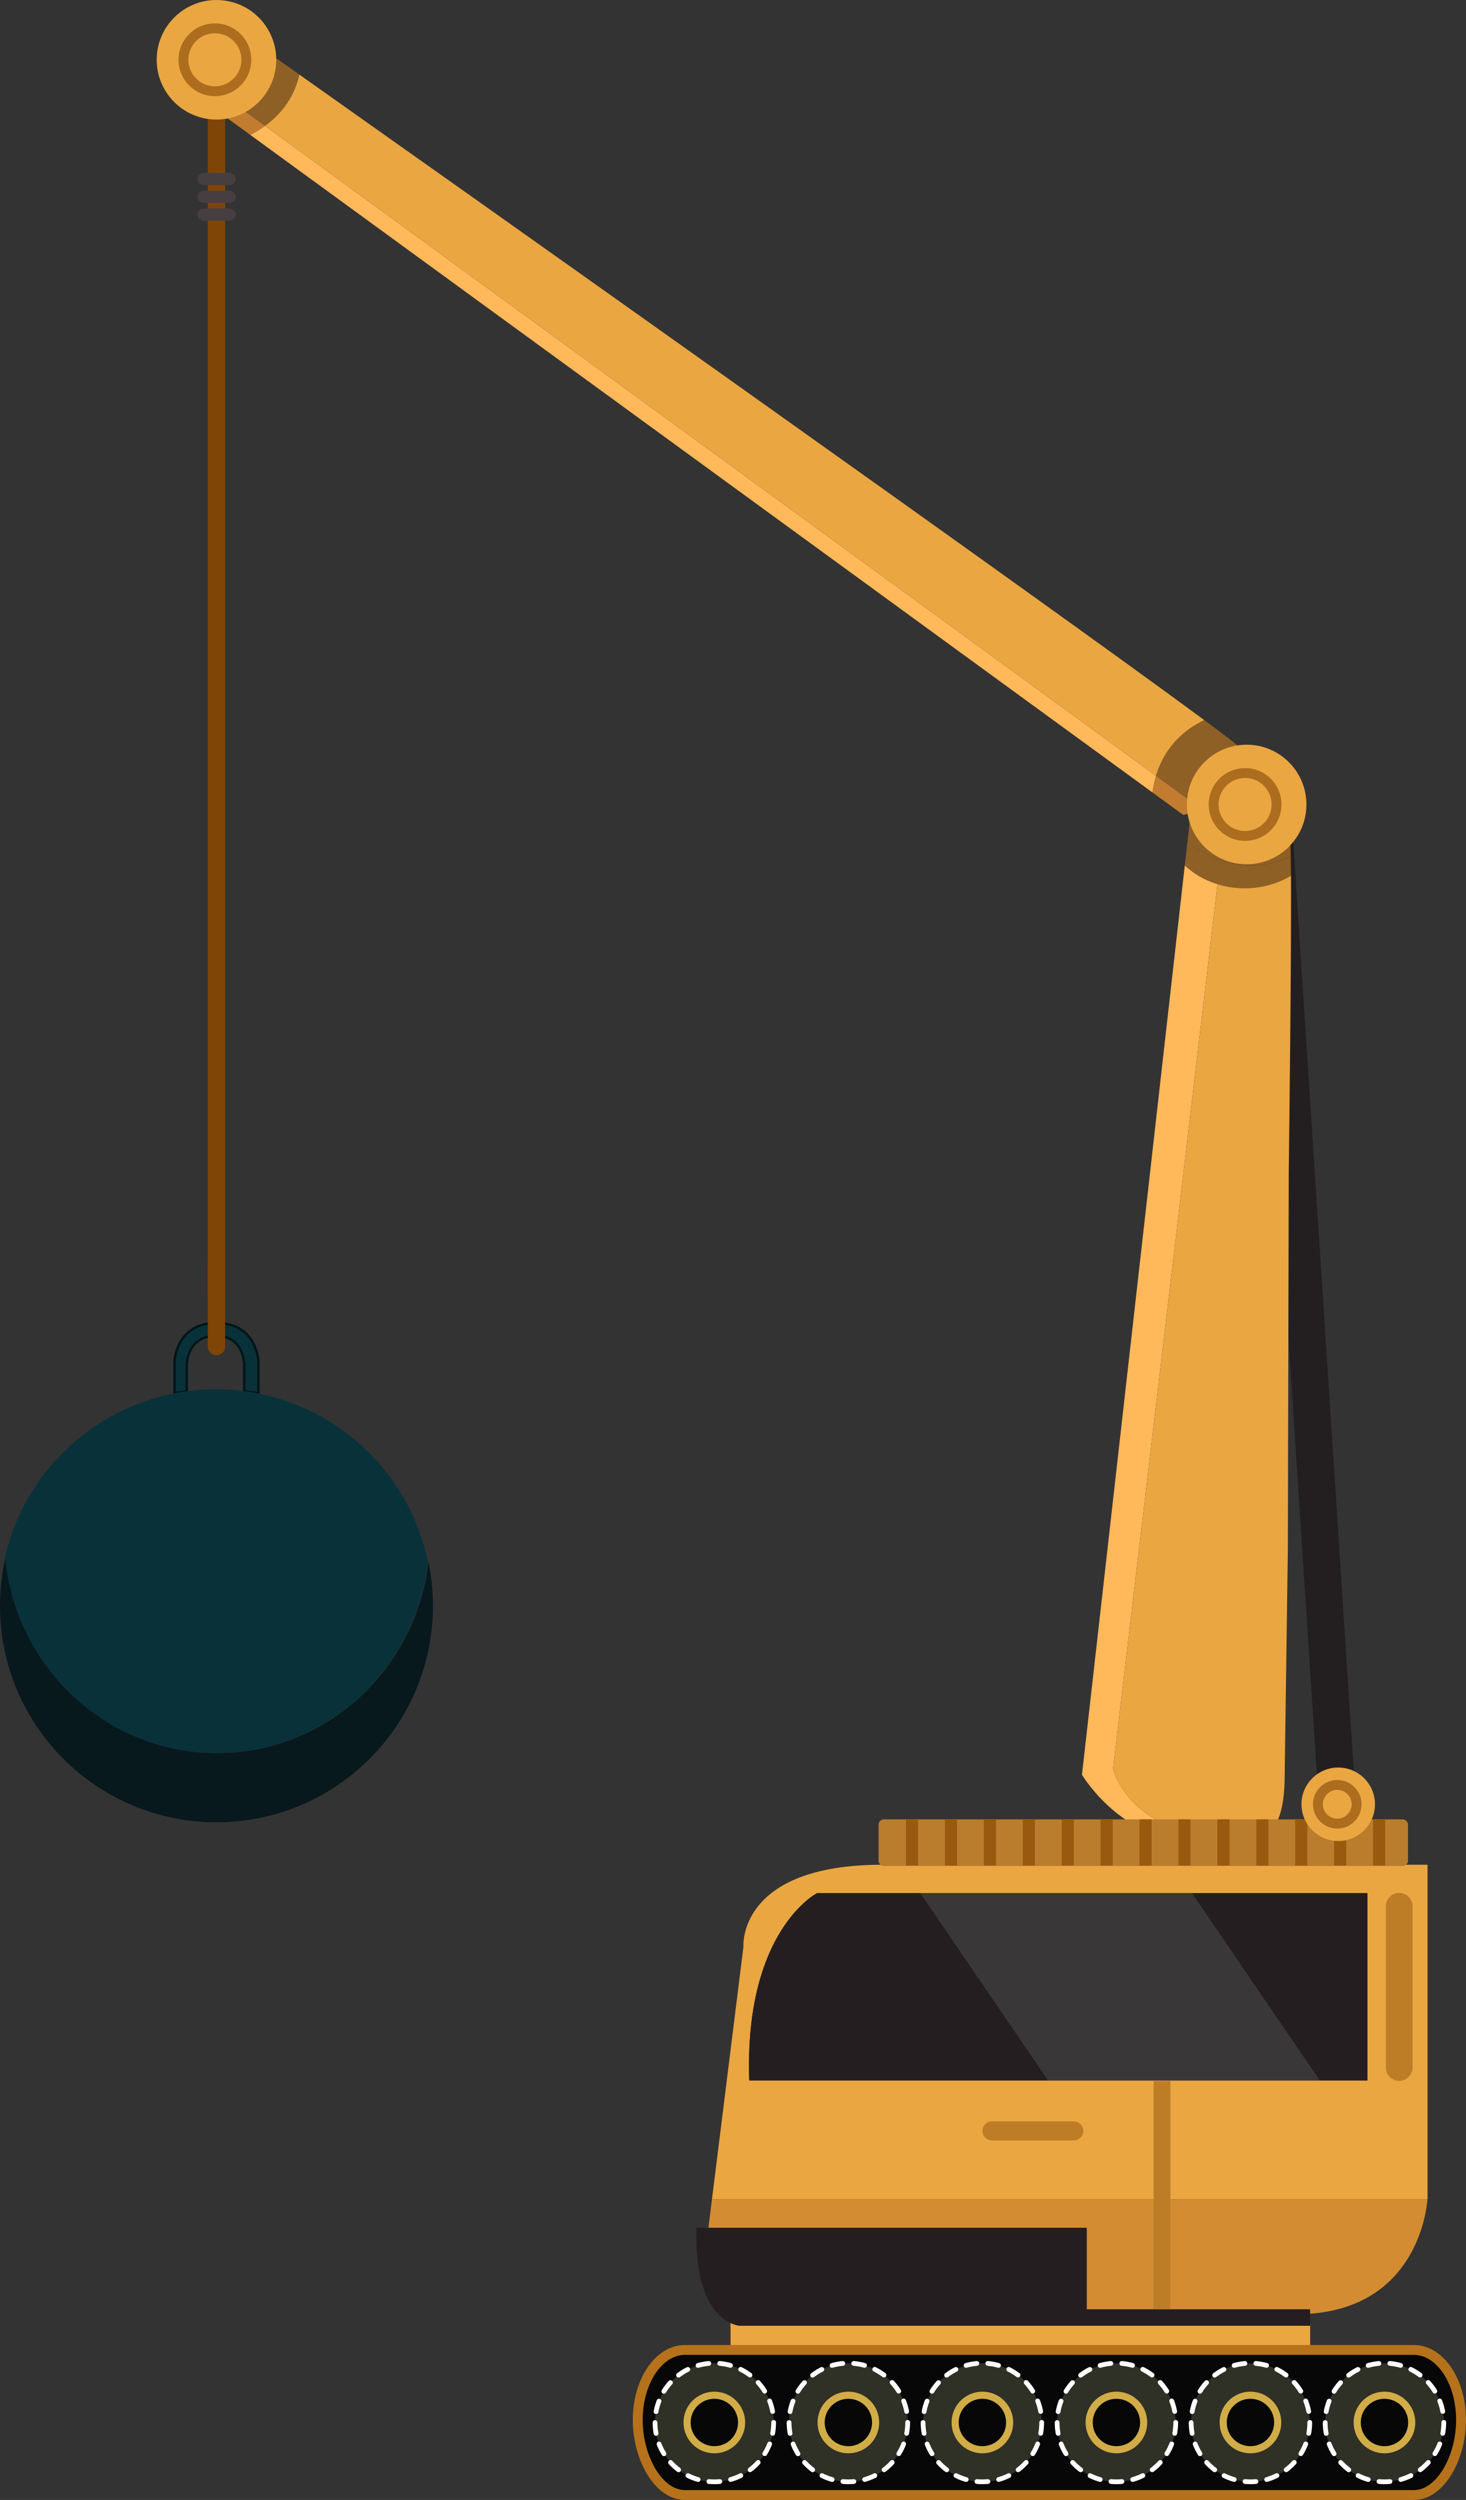 <?xml version="1.0" encoding="utf-8"?>
<!-- Generator: Adobe Illustrator 15.0.0, SVG Export Plug-In . SVG Version: 6.00 Build 0)  -->
<!DOCTYPE svg PUBLIC "-//W3C//DTD SVG 1.1//EN" "http://www.w3.org/Graphics/SVG/1.1/DTD/svg11.dtd">
<svg id="crane" version="1.1" xmlns="http://www.w3.org/2000/svg" xmlns:xlink="http://www.w3.org/1999/xlink" x="0px" y="0px"
	  viewBox="0 0 523.557 892.758" enable-background="new 0 0 523.557 892.758"
	 xml:space="preserve">
<rect x="0" y="0" width="523.557" height="892.758" fill="#333333" stroke="none"/>
<g id="beam_1_">
	<g id="beam">
		<path fill="#C17C30" d="M77.273,32.257l0.383,7.368l11.75,8.564c1.959-1.011,3.693-2.104,5.26-3.246L77.273,32.257z"/>
		<path fill="#8E6025" d="M106.908,26.631c-8.139-5.758-12.746-9.014-12.746-9.014l-17.539,2.063l0.65,12.576l17.393,12.687
			C102.41,39.296,105.645,32.313,106.908,26.631z"/>
		<path fill="#FFB85A" d="M94.666,44.943c-1.566,1.143-3.301,2.235-5.26,3.246l322.209,234.83c0.281-2.147,0.723-4.121,1.273-5.963
			L94.666,44.943z"/>
		<path fill="#EAA641" d="M94.666,44.943l318.223,232.113c3.354-11.258,11.176-17.027,17.229-19.875
			C374.387,215.939,161.369,65.15,106.908,26.631C105.645,32.313,102.41,39.296,94.666,44.943z"/>
		<path fill="#C17C30" d="M411.615,283.02l10.955,7.984l7.186-1.643l-16.867-12.305C412.338,278.898,411.896,280.872,411.615,283.02
			z"/>
		<path fill="#8E6025" d="M442.859,266.932c-1.598-1.402-6.033-4.783-12.742-9.75c-6.053,2.848-13.875,8.617-17.229,19.875
			l16.867,12.305l16.885-3.859L442.859,266.932z"/>
	</g>
</g>
<g id="ball_1_" class="ball_1_">
	<g id="ball">
		<g>
			<g>
				<line stroke="#7F4506" stroke-width="6.174" stroke-miterlimit="10" x1="77.309" y1="20.618" x2="77.309" y2="462.58"/>
				<g>
					<path fill="#473E41" d="M84.162,63.92c0,1.207-1.088,2.188-2.428,2.188h-8.854c-1.342,0-2.428-0.98-2.428-2.188l0,0
						c0-1.209,1.086-2.189,2.428-2.189h8.854C83.074,61.73,84.162,62.711,84.162,63.92L84.162,63.92z"/>
					<path fill="#473E41" d="M84.162,70.277c0,1.209-1.088,2.188-2.428,2.188h-8.854c-1.342,0-2.428-0.979-2.428-2.188l0,0
						c0-1.21,1.086-2.188,2.428-2.188h8.854C83.074,68.09,84.162,69.067,84.162,70.277L84.162,70.277z"/>
					<path fill="#473E41" d="M84.162,76.637c0,1.207-1.088,2.188-2.428,2.188h-8.854c-1.342,0-2.428-0.98-2.428-2.188l0,0
						c0-1.209,1.086-2.189,2.428-2.189h8.854C83.074,74.447,84.162,75.428,84.162,76.637L84.162,76.637z"/>
				</g>
			</g>
			<g>
				<circle fill="#EAA641" cx="77.308" cy="21.346" r="21.347"/>
				<circle fill="#EAA641" stroke="#AC6D1E" stroke-width="3.528" stroke-miterlimit="10" cx="76.745" cy="21.346" r="11.235"/>
			</g>
		</g>
		<g>
			<path fill="#07191D" d="M153,557.652c-4.344,38.496-36.447,68.391-75.414,68.391c-39.551,0-72.031-30.797-75.59-70.121
				C0.689,561.548,0,567.414,0,573.439c0,42.697,34.613,77.309,77.309,77.309s77.309-34.611,77.309-77.309
				C154.617,568.029,154.059,562.75,153,557.652z"/>
			<path fill="#093139" stroke="#021619" stroke-width="0.882" stroke-miterlimit="10" d="M66.705,496.828v-8.953
				c0,0-0.408-10.826,10.547-10.826h0.115c10.076,0,9.873,10.826,9.873,10.826v8.92c0.693,0.09,1.387,0.188,2.076,0.297
				c0.996,0.156,1.982,0.332,2.961,0.527v-11.645c0,0-0.613-13.494-14.896-13.494h-0.143c-14.285,0-14.898,13.494-14.898,13.494
				v11.572c0.979-0.189,1.967-0.365,2.961-0.516C65.768,496.958,66.234,496.89,66.705,496.828z"/>
			<path fill="#093139" d="M92.277,497.619c-0.979-0.195-1.965-0.371-2.961-0.527c-0.689-0.109-1.383-0.207-2.076-0.297
				c-3.314-0.434-6.691-0.662-10.121-0.662c-3.531,0-7.01,0.238-10.414,0.695c-0.471,0.063-0.938,0.131-1.404,0.203
				c-0.994,0.15-1.982,0.326-2.961,0.516c-29.924,5.791-53.691,28.84-60.533,58.375c3.559,39.324,36.041,70.121,75.59,70.121
				c38.967,0,71.072-29.895,75.414-68.391C146.535,527.416,122.604,503.648,92.277,497.619z"/>
		</g>
		
			<line stroke="#7F4506" stroke-width="6.174" stroke-linecap="round" stroke-miterlimit="10" x1="77.309" y1="450.785" x2="77.309" y2="480.851"/>
	</g>
</g>
<g id="base_1_">
	<g id="base">
		<g>
			
				<rect x="284.303" y="459.228" transform="matrix(0.065 0.998 -0.998 0.065 900.611 -29.643)" fill="#231F20" width="363.646" height="13.229"/>
			<path fill="#8E6025" d="M451.838,282.314c-19.281-8.626-26.322,5.615-26.322,5.615l-1.334,11.789
				c5.25,5.674,13.375,9.32,22.502,9.32c5.203,0,10.08-1.19,14.289-3.26c-0.053-2.809-0.127-4.703-0.229-5.406
				C458.738,286.475,451.838,282.314,451.838,282.314z"/>
			<path fill="#8E6025" d="M446.684,309.039c-9.127,0-17.252-3.646-22.502-9.32l-1.055,9.33c5.248,5.001,12.867,8.149,21.352,8.149
				c6.176,0,11.891-1.673,16.568-4.509c-0.016-2.674-0.041-5.005-0.074-6.91C456.764,307.849,451.887,309.039,446.684,309.039z"/>
			<g>
				<path fill="#FFB85A" d="M397.51,631.65l37.311-315.885c-4.533-1.386-8.543-3.714-11.693-6.716l-36.719,324.705
					c0,0,12.604,21.492,36.52,23.916c11.324,1.148,20.189,2.207,26.277-0.361C403.5,658.609,397.51,631.65,397.51,631.65z"/>
				<path fill="#EAA641" d="M458.803,633.916l1.133-80.801l0.322-134.614c0,0,0.975-75.298,0.789-105.812
					c-4.678,2.836-10.393,4.509-16.568,4.509c-3.391,0-6.639-0.511-9.658-1.434L397.51,631.65c0,0,5.99,26.959,51.695,25.658
					C455.48,654.664,458.803,648.166,458.803,633.916z"/>
			</g>
			<circle fill="#EAA641" cx="445.22" cy="287.286" r="21.347"/>
			<circle fill="#EAA641" stroke="#AC6D1E" stroke-width="3.528" stroke-miterlimit="10" cx="444.659" cy="287.286" r="11.235"/>
		</g>
		<g>
			<path fill="#EAA641" d="M315.184,665.906c-52.041,0-49.689,29.402-49.689,29.402l-11.225,90.069h255.529
				c0.018-0.254,0.025-0.395,0.025-0.395V665.906C509.824,665.906,367.227,665.906,315.184,665.906z M488.361,685.361v57.578
				H267.588c-1.861-53.564,24.219-66.895,24.219-66.895h196.555V685.361z"/>
			<rect x="260.895" y="829.561" fill="#EAA641" width="207" height="7.932"/>
			<path fill="#D38C32" d="M509.799,785.377H254.27L253,795.567h135.1v29.107h79.092v1.621
				C505.752,823.85,509.492,789.434,509.799,785.377z"/>
			<path fill="#241E20" d="M388.1,824.674v-29.107H253h-4.264c-1.176,33.811,15.287,34.988,15.287,34.988h203.871v-4.26v-1.621
				H388.1z"/>
			<path fill="#BD7D26" d="M386.883,760.96c0,1.885-1.527,3.412-3.41,3.412h-29.193c-1.883,0-3.41-1.527-3.41-3.412l0,0
				c0-1.881,1.527-3.408,3.41-3.408h29.193C385.355,757.552,386.883,759.08,386.883,760.96L386.883,760.96z"/>
			<rect x="411.984" y="743.171" fill="#BD7D26" width="6.002" height="81.415"/>
			<path fill="#BD7D26" d="M504.477,738.314c0,2.639-2.139,4.775-4.775,4.775l0,0c-2.637,0-4.773-2.137-4.773-4.775v-57.568
				c0-2.637,2.137-4.773,4.773-4.773l0,0c2.637,0,4.775,2.137,4.775,4.773V738.314z"/>
			<g>
				<g>
					<path fill="#BA7D2D" d="M502.84,664.453c0,1.049-0.857,1.906-1.905,1.906H315.669c-1.048,0-1.905-0.857-1.905-1.906v-12.834
						c0-1.047,0.857-1.904,1.905-1.904h185.266c1.048,0,1.905,0.857,1.905,1.904V664.453z"/>
				</g>
				<rect x="323.566" y="649.714" fill="#99590E" width="4.33" height="16.482"/>
				<rect x="337.467" y="649.714" fill="#99590E" width="4.33" height="16.482"/>
				<rect x="351.365" y="649.714" fill="#99590E" width="4.33" height="16.482"/>
				<rect x="365.266" y="649.714" fill="#99590E" width="4.328" height="16.482"/>
				<rect x="379.164" y="649.714" fill="#99590E" width="4.328" height="16.482"/>
				<rect x="393.064" y="649.714" fill="#99590E" width="4.328" height="16.482"/>
				<rect x="406.963" y="649.714" fill="#99590E" width="4.328" height="16.482"/>
				<rect x="420.861" y="649.714" fill="#99590E" width="4.33" height="16.482"/>
				<rect x="434.762" y="649.714" fill="#99590E" width="4.328" height="16.482"/>
				<rect x="448.66" y="649.714" fill="#99590E" width="4.33" height="16.482"/>
				<rect x="462.561" y="649.714" fill="#99590E" width="4.328" height="16.482"/>
				<rect x="476.459" y="649.714" fill="#99590E" width="4.328" height="16.482"/>
				<rect x="490.359" y="649.714" fill="#99590E" width="4.328" height="16.482"/>
			</g>
			<g>
				<circle fill="#EAA641" cx="477.924" cy="644.318" r="13.123"/>
				<circle fill="#EAA641" stroke="#AC6D1E" stroke-width="3.528" stroke-miterlimit="10" cx="477.578" cy="644.318" r="6.906"/>
			</g>
			<g>
				<path fill="#241E20" d="M291.807,676.044c0,0-26.08,13.33-24.219,66.895h106.734l-45.625-66.895H291.807z"/>
				<polygon fill="#241E20" points="425.66,676.044 471.287,742.939 488.361,742.939 488.361,685.361 488.361,676.044 				"/>
				<polygon fill="#393738" points="328.697,676.044 374.322,742.939 471.287,742.939 425.66,676.044 				"/>
			</g>
			<g>
				<g>
					<path fill="#070707" stroke="#B5721B" stroke-width="3.528" stroke-miterlimit="10" d="M244.588,890.995
						c-9.295,0-16.828-13.033-16.828-26.83l0,0c0-13.795,7.533-24.979,16.828-24.979h260.379c9.291,0,16.826,11.184,16.826,24.979
						l0,0c0,13.797-7.535,26.83-16.826,26.83H244.588z"/>
				</g>
				<g>
					<g>
						<g>
							<path fill="#2F3026" d="M255.113,843.909c-11.697,0-21.182,9.484-21.182,21.182s9.484,21.182,21.182,21.182
								c11.699,0,21.182-9.484,21.182-21.182S266.813,843.909,255.113,843.909z M255.113,874.829c-5.377,0-9.738-4.361-9.738-9.738
								s4.361-9.738,9.738-9.738s9.736,4.361,9.736,9.738S260.49,874.829,255.113,874.829z"/>
							<circle fill="none" stroke="#D2AC47" stroke-width="2.544" stroke-miterlimit="10" cx="255.113" cy="865.09" r="9.738"/>
						</g>
						<g>
							
								<path fill="none" stroke="#FFFFFF" stroke-width="1.696" stroke-linecap="round" stroke-miterlimit="10" stroke-dasharray="3.913,3.913" d="
								M276.295,865.088c0,11.699-9.482,21.182-21.182,21.182c-11.695,0-21.178-9.482-21.178-21.182
								c0-11.695,9.482-21.18,21.178-21.18C266.813,843.909,276.295,853.393,276.295,865.088z"/>
						</g>
					</g>
					<g>
						<g>
							<path fill="#2F3026" d="M302.979,843.909c-11.697,0-21.182,9.484-21.182,21.182s9.484,21.182,21.182,21.182
								c11.699,0,21.182-9.484,21.182-21.182S314.678,843.909,302.979,843.909z M302.979,874.829c-5.377,0-9.738-4.361-9.738-9.738
								s4.361-9.738,9.738-9.738s9.736,4.361,9.736,9.738S308.355,874.829,302.979,874.829z"/>
							<circle fill="none" stroke="#D2AC47" stroke-width="2.544" stroke-miterlimit="10" cx="302.979" cy="865.09" r="9.738"/>
						</g>
						<g>
							
								<path fill="none" stroke="#FFFFFF" stroke-width="1.696" stroke-linecap="round" stroke-miterlimit="10" stroke-dasharray="3.913,3.913" d="
								M324.16,865.088c0,11.699-9.482,21.182-21.182,21.182c-11.695,0-21.178-9.482-21.178-21.182
								c0-11.695,9.482-21.18,21.178-21.18C314.678,843.909,324.16,853.393,324.16,865.088z"/>
						</g>
					</g>
					<g>
						<g>
							<path fill="#2F3026" d="M350.844,843.909c-11.697,0-21.182,9.484-21.182,21.182s9.484,21.182,21.182,21.182
								c11.699,0,21.182-9.484,21.182-21.182S362.543,843.909,350.844,843.909z M350.844,874.829c-5.377,0-9.738-4.361-9.738-9.738
								s4.361-9.738,9.738-9.738s9.736,4.361,9.736,9.738S356.221,874.829,350.844,874.829z"/>
							<circle fill="none" stroke="#D2AC47" stroke-width="2.544" stroke-miterlimit="10" cx="350.844" cy="865.09" r="9.738"/>
						</g>
						<g>
							
								<path fill="none" stroke="#FFFFFF" stroke-width="1.696" stroke-linecap="round" stroke-miterlimit="10" stroke-dasharray="3.913,3.913" d="
								M372.025,865.088c0,11.699-9.482,21.182-21.182,21.182c-11.695,0-21.178-9.482-21.178-21.182
								c0-11.695,9.482-21.18,21.178-21.18C362.543,843.909,372.025,853.393,372.025,865.088z"/>
						</g>
					</g>
					<g>
						<g>
							<path fill="#2F3026" d="M398.709,843.909c-11.697,0-21.182,9.484-21.182,21.182s9.484,21.182,21.182,21.182
								c11.699,0,21.182-9.484,21.182-21.182S410.408,843.909,398.709,843.909z M398.709,874.829c-5.377,0-9.738-4.361-9.738-9.738
								s4.361-9.738,9.738-9.738s9.738,4.361,9.738,9.738S404.086,874.829,398.709,874.829z"/>
							<circle fill="none" stroke="#D2AC47" stroke-width="2.544" stroke-miterlimit="10" cx="398.709" cy="865.09" r="9.738"/>
						</g>
						<g>
							
								<path fill="none" stroke="#FFFFFF" stroke-width="1.696" stroke-linecap="round" stroke-miterlimit="10" stroke-dasharray="3.913,3.913" d="
								M419.891,865.088c0,11.699-9.482,21.182-21.182,21.182c-11.695,0-21.178-9.482-21.178-21.182
								c0-11.695,9.482-21.18,21.178-21.18C410.408,843.909,419.891,853.393,419.891,865.088z"/>
						</g>
					</g>
					<g>
						<g>
							<path fill="#2F3026" d="M446.574,843.909c-11.697,0-21.182,9.484-21.182,21.182s9.484,21.182,21.182,21.182
								c11.699,0,21.182-9.484,21.182-21.182S458.273,843.909,446.574,843.909z M446.574,874.829c-5.377,0-9.738-4.361-9.738-9.738
								s4.361-9.738,9.738-9.738s9.738,4.361,9.738,9.738S451.951,874.829,446.574,874.829z"/>
							<circle fill="none" stroke="#D2AC47" stroke-width="2.544" stroke-miterlimit="10" cx="446.574" cy="865.09" r="9.738"/>
						</g>
						<g>
							
								<path fill="none" stroke="#FFFFFF" stroke-width="1.696" stroke-linecap="round" stroke-miterlimit="10" stroke-dasharray="3.913,3.913" d="
								M467.756,865.088c0,11.699-9.482,21.182-21.182,21.182c-11.695,0-21.178-9.482-21.178-21.182
								c0-11.695,9.482-21.18,21.178-21.18C458.273,843.909,467.756,853.393,467.756,865.088z"/>
						</g>
					</g>
					<g>
						<g>
							<path fill="#2F3026" d="M494.439,843.909c-11.697,0-21.182,9.484-21.182,21.182s9.484,21.182,21.182,21.182
								c11.699,0,21.182-9.484,21.182-21.182S506.139,843.909,494.439,843.909z M494.439,874.829c-5.377,0-9.738-4.361-9.738-9.738
								s4.361-9.738,9.738-9.738s9.738,4.361,9.738,9.738S499.816,874.829,494.439,874.829z"/>
							<circle fill="none" stroke="#D2AC47" stroke-width="2.544" stroke-miterlimit="10" cx="494.439" cy="865.09" r="9.738"/>
						</g>
						<g>
							
								<path fill="none" stroke="#FFFFFF" stroke-width="1.696" stroke-linecap="round" stroke-miterlimit="10" stroke-dasharray="3.913,3.913" d="
								M515.621,865.088c0,11.699-9.482,21.182-21.182,21.182c-11.695,0-21.178-9.482-21.178-21.182
								c0-11.695,9.482-21.18,21.178-21.18C506.139,843.909,515.621,853.393,515.621,865.088z"/>
						</g>
					</g>
				</g>
			</g>
		</g>
	</g>
</g>
</svg>
